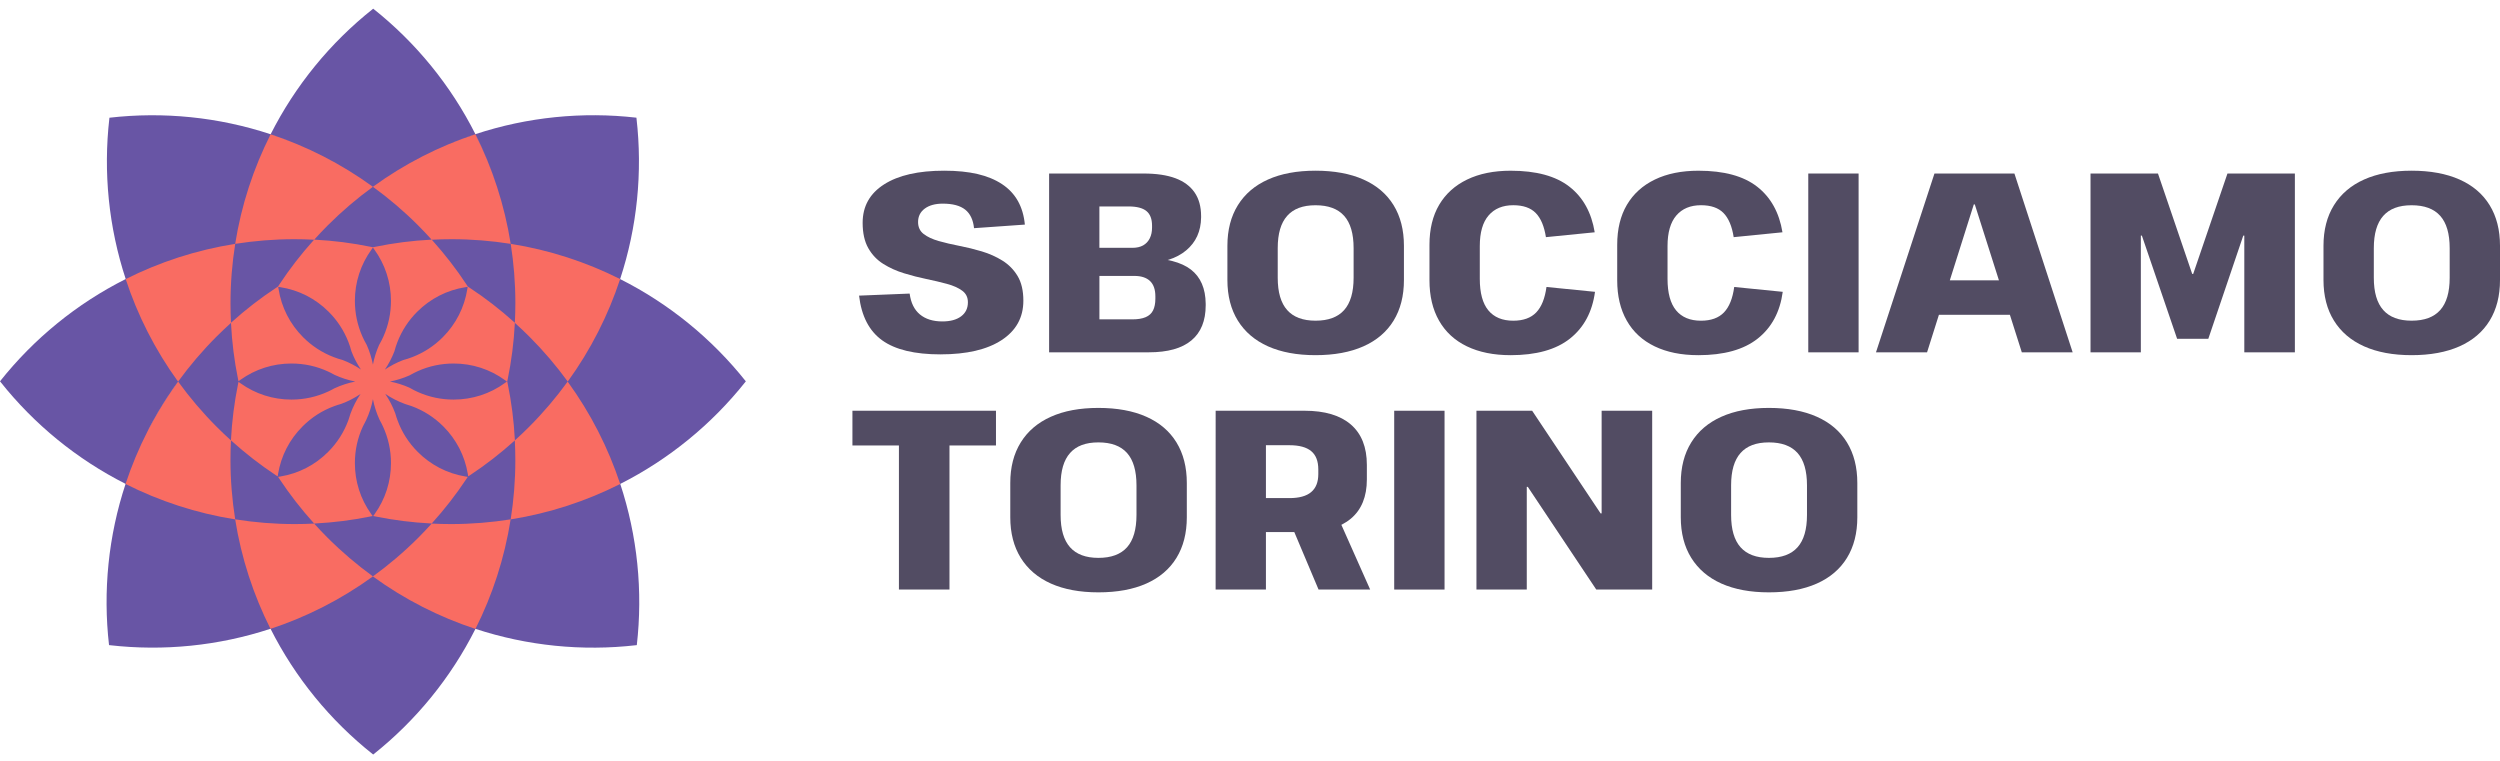 <svg width="230" height="70" viewBox="0 0 230 70" fill="none" xmlns="http://www.w3.org/2000/svg">
<path d="M86.531 32.603C84.15 32.603 82.36 32.173 81.162 31.311C79.961 30.448 79.253 29.077 79.034 27.198L83.688 27.009C83.798 27.856 84.111 28.493 84.628 28.925C85.146 29.355 85.836 29.572 86.696 29.572C87.432 29.572 88.007 29.415 88.424 29.102C88.84 28.79 89.047 28.359 89.047 27.81C89.047 27.354 88.872 26.998 88.518 26.74C88.166 26.482 87.699 26.273 87.119 26.117C86.54 25.96 85.909 25.811 85.229 25.67C84.546 25.53 83.86 25.353 83.17 25.141C82.48 24.93 81.847 24.645 81.268 24.283C80.688 23.922 80.226 23.437 79.881 22.827C79.536 22.216 79.363 21.44 79.363 20.5C79.363 18.979 80.021 17.802 81.337 16.962C82.653 16.122 84.493 15.704 86.859 15.704C89.226 15.704 90.938 16.116 92.182 16.937C93.429 17.76 94.13 19.002 94.287 20.663L89.611 20.992C89.532 20.224 89.261 19.655 88.799 19.287C88.336 18.919 87.651 18.735 86.742 18.735C86.038 18.735 85.482 18.89 85.075 19.193C84.665 19.499 84.463 19.911 84.463 20.426C84.463 20.898 84.635 21.266 84.98 21.53C85.325 21.797 85.788 22.011 86.367 22.177C86.947 22.34 87.582 22.489 88.272 22.623C88.962 22.756 89.645 22.924 90.328 23.129C91.009 23.333 91.642 23.614 92.221 23.975C92.801 24.336 93.268 24.81 93.62 25.397C93.972 25.983 94.149 26.74 94.149 27.665C94.149 29.215 93.477 30.425 92.138 31.297C90.8 32.166 88.932 32.601 86.533 32.601" fill="#524C63"/>
<path d="M96.518 15.964H105.213C106.388 15.964 107.364 16.109 108.139 16.398C108.914 16.688 109.5 17.123 109.901 17.703C110.299 18.28 110.501 19.009 110.501 19.888V20.005C110.485 21.275 110.027 22.285 109.125 23.037C108.224 23.789 106.982 24.18 105.401 24.212L105.355 23.718C107.265 23.75 108.668 24.109 109.562 24.799C110.455 25.489 110.91 26.538 110.924 27.948V28.088C110.924 29.514 110.485 30.59 109.608 31.32C108.732 32.049 107.43 32.412 105.707 32.412H96.518M104.178 22.8C104.569 22.8 104.9 22.726 105.167 22.577C105.431 22.427 105.636 22.211 105.776 21.93C105.919 21.647 105.988 21.319 105.988 20.944V20.755C105.988 20.145 105.815 19.697 105.47 19.416C105.125 19.133 104.576 18.993 103.824 18.993H101.144V22.8H104.178ZM104.178 29.381C104.679 29.381 105.086 29.314 105.399 29.18C105.712 29.047 105.94 28.84 106.082 28.557C106.223 28.274 106.294 27.915 106.294 27.476V27.265C106.294 26.639 106.131 26.167 105.802 25.854C105.473 25.542 104.994 25.385 104.366 25.385H101.146V29.381H104.178Z" fill="#524C63"/>
<path d="M121.029 32.675C119.32 32.675 117.864 32.403 116.656 31.863C115.451 31.322 114.526 30.535 113.884 29.5C113.243 28.465 112.921 27.221 112.921 25.762V22.613C112.921 21.155 113.243 19.911 113.884 18.878C114.526 17.843 115.451 17.056 116.656 16.516C117.864 15.975 119.32 15.704 121.029 15.704C122.738 15.704 124.221 15.975 125.436 16.516C126.65 17.056 127.573 17.843 128.21 18.878C128.843 19.911 129.162 21.157 129.162 22.613V25.762C129.162 27.221 128.843 28.465 128.21 29.5C127.575 30.535 126.65 31.322 125.436 31.863C124.221 32.403 122.752 32.675 121.029 32.675ZM121.029 29.503C122.204 29.503 123.081 29.178 123.662 28.527C124.24 27.879 124.532 26.887 124.532 25.555V22.83C124.532 21.498 124.242 20.506 123.662 19.858C123.081 19.207 122.204 18.883 121.029 18.883C119.853 18.883 119 19.207 118.42 19.858C117.838 20.509 117.551 21.5 117.551 22.83V25.555C117.551 26.887 117.841 27.879 118.42 28.527C118.998 29.178 119.869 29.503 121.029 29.503Z" fill="#524C63"/>
<path d="M138.961 32.675C137.411 32.675 136.074 32.403 134.954 31.863C133.834 31.322 132.981 30.535 132.392 29.5C131.803 28.465 131.511 27.23 131.511 25.788V22.521C131.511 21.079 131.808 19.853 132.403 18.843C132.999 17.834 133.857 17.058 134.975 16.518C136.095 15.977 137.431 15.706 138.982 15.706C141.333 15.706 143.134 16.196 144.387 17.176C145.641 18.153 146.416 19.552 146.713 21.371L142.225 21.818C142.069 20.815 141.756 20.074 141.287 19.596C140.817 19.117 140.125 18.88 139.219 18.88C138.248 18.88 137.491 19.193 136.951 19.821C136.41 20.449 136.141 21.387 136.141 22.641V25.65C136.141 26.952 136.403 27.918 136.928 28.553C137.452 29.187 138.216 29.505 139.219 29.505C140.143 29.505 140.847 29.25 141.335 28.741C141.82 28.233 142.133 27.453 142.276 26.402L146.74 26.848C146.49 28.698 145.721 30.131 144.438 31.149C143.154 32.169 141.328 32.677 138.963 32.677" fill="#524C63"/>
<path d="M156.231 32.675C154.681 32.675 153.346 32.403 152.226 31.863C151.106 31.322 150.25 30.535 149.664 29.5C149.075 28.465 148.783 27.23 148.783 25.788V22.521C148.783 21.079 149.08 19.853 149.675 18.843C150.271 17.834 151.129 17.058 152.247 16.518C153.367 15.977 154.704 15.706 156.256 15.706C158.605 15.706 160.406 16.196 161.659 17.176C162.913 18.153 163.688 19.552 163.987 21.371L159.499 21.818C159.343 20.815 159.03 20.074 158.561 19.596C158.092 19.117 157.399 18.88 156.493 18.88C155.522 18.88 154.766 19.193 154.225 19.821C153.685 20.447 153.413 21.387 153.413 22.641V25.65C153.413 26.952 153.675 27.918 154.2 28.553C154.724 29.187 155.488 29.505 156.491 29.505C157.413 29.505 158.119 29.25 158.607 28.741C159.092 28.233 159.405 27.453 159.548 26.402L164.012 26.848C163.762 28.698 162.996 30.131 161.71 31.149C160.426 32.169 158.6 32.677 156.233 32.677" fill="#524C63"/>
<path d="M170.991 15.964H166.361V32.415H170.991V15.964Z" fill="#524C63"/>
<path d="M177.97 15.964H185.326L190.685 32.415H186.007L181.682 18.807H181.59L177.289 32.415H172.59M177.503 25.788H185.797V28.96H177.503V25.788Z" fill="#524C63"/>
<path d="M192.328 15.964H198.533L201.682 25.201H201.774L204.926 15.964H211.129V32.415H206.476V21.675H206.382L203.164 31.17H200.295L197.052 21.675H196.958V32.415H192.328" fill="#524C63"/>
<path d="M221.869 32.675C220.16 32.675 218.704 32.403 217.496 31.863C216.291 31.322 215.366 30.535 214.725 29.5C214.083 28.465 213.761 27.221 213.761 25.762V22.613C213.761 21.155 214.083 19.911 214.725 18.878C215.366 17.843 216.291 17.056 217.496 16.516C218.704 15.975 220.16 15.704 221.869 15.704C223.578 15.704 225.062 15.975 226.276 16.516C227.488 17.056 228.413 17.843 229.048 18.878C229.683 19.911 230 21.157 230 22.613V25.762C230 27.221 229.683 28.465 229.048 29.5C228.413 30.535 227.488 31.322 226.276 31.863C225.062 32.403 223.592 32.675 221.869 32.675ZM221.869 29.503C223.044 29.503 223.921 29.178 224.5 28.527C225.08 27.879 225.37 26.887 225.37 25.555V22.83C225.37 21.498 225.08 20.506 224.5 19.858C223.921 19.207 223.044 18.883 221.869 18.883C220.694 18.883 219.84 19.207 219.261 19.858C218.681 20.509 218.391 21.5 218.391 22.83V25.555C218.391 26.887 218.681 27.879 219.261 28.527C219.84 29.178 220.71 29.503 221.869 29.503Z" fill="#524C63"/>
<path d="M91.63 37.788V40.983H85.098L87.352 39.15V54.236H82.701V39.15L84.932 40.983H78.423V37.788" fill="#524C63"/>
<path d="M101.054 54.496C99.345 54.496 97.889 54.225 96.684 53.687C95.476 53.146 94.554 52.359 93.91 51.324C93.268 50.289 92.946 49.045 92.946 47.587V44.438C92.946 42.982 93.266 41.735 93.91 40.702C94.551 39.667 95.476 38.88 96.684 38.34C97.889 37.799 99.345 37.528 101.054 37.528C102.763 37.528 104.247 37.797 105.461 38.34C106.676 38.88 107.6 39.667 108.235 40.702C108.87 41.737 109.187 42.982 109.187 44.438V47.587C109.187 49.043 108.87 50.289 108.235 51.324C107.6 52.359 106.676 53.146 105.461 53.687C104.247 54.227 102.777 54.496 101.054 54.496ZM101.054 51.324C102.229 51.324 103.108 51 103.688 50.349C104.265 49.7 104.557 48.709 104.557 47.375V44.649C104.557 43.317 104.267 42.326 103.688 41.675C103.108 41.026 102.232 40.7 101.054 40.7C99.876 40.7 99.025 41.024 98.446 41.675C97.866 42.326 97.576 43.317 97.576 44.649V47.375C97.576 48.707 97.866 49.698 98.446 50.349C99.025 51 99.895 51.324 101.054 51.324Z" fill="#524C63"/>
<path d="M111.84 37.788H120.017C121.88 37.788 123.301 38.211 124.281 39.057C125.259 39.904 125.751 41.142 125.751 42.77V44.109C125.751 45.691 125.259 46.894 124.281 47.715C123.301 48.537 121.88 48.951 120.017 48.951H116.256V45.825H118.63C119.522 45.825 120.189 45.641 120.626 45.273C121.066 44.905 121.284 44.352 121.284 43.617V43.193C121.284 42.425 121.066 41.861 120.626 41.5C120.189 41.139 119.522 40.96 118.63 40.96H115.409L116.465 39.902V54.239H111.837M118.699 48.058H123.306L126.055 54.239H121.307L118.699 48.058Z" fill="#524C63"/>
<path d="M132.898 37.788H128.267V54.239H132.898V37.788Z" fill="#524C63"/>
<path d="M152.001 37.788V54.236H146.855L140.557 44.79H140.463V54.236H135.833V37.788H140.958L147.256 47.235H147.35V37.788" fill="#524C63"/>
<path d="M162.74 54.496C161.031 54.496 159.578 54.225 158.37 53.687C157.162 53.146 156.24 52.359 155.596 51.324C154.954 50.289 154.632 49.045 154.632 47.587V44.438C154.632 42.982 154.954 41.735 155.596 40.702C156.238 39.667 157.162 38.88 158.37 38.34C159.578 37.799 161.031 37.528 162.74 37.528C164.449 37.528 165.933 37.797 167.147 38.34C168.362 38.88 169.287 39.667 169.921 40.702C170.556 41.737 170.874 42.982 170.874 44.438V47.587C170.874 49.043 170.556 50.289 169.921 51.324C169.287 52.359 168.362 53.146 167.147 53.687C165.933 54.227 164.463 54.496 162.74 54.496ZM162.74 51.324C163.916 51.324 164.794 51 165.374 50.349C165.954 49.7 166.243 48.709 166.243 47.375V44.649C166.243 43.317 165.954 42.326 165.374 41.675C164.794 41.026 163.916 40.7 162.74 40.7C161.565 40.7 160.712 41.024 160.132 41.675C159.552 42.326 159.262 43.317 159.262 44.649V47.375C159.262 48.707 159.552 49.698 160.132 50.349C160.712 51 161.581 51.324 162.74 51.324Z" fill="#524C63"/>
<path d="M57.054 25.668C58.623 20.891 59.126 15.842 58.558 10.892C58.556 10.871 58.553 10.848 58.551 10.827C53.587 10.257 48.522 10.765 43.738 12.343C44.568 13.99 45.265 15.715 45.824 17.498C45.263 15.715 44.566 13.992 43.736 12.348C40.421 13.44 37.235 15.053 34.312 17.178C37.238 15.053 40.421 13.44 43.738 12.345C41.47 7.844 38.25 3.906 34.335 0.799C34.319 0.812 34.3 0.826 34.284 0.84C30.381 3.938 27.168 7.867 24.899 12.352C25.626 12.592 26.346 12.861 27.059 13.153C26.346 12.863 25.626 12.594 24.899 12.355C23.512 15.092 22.484 18.043 21.87 21.141C22.487 18.043 23.515 15.092 24.899 12.352C20.108 10.768 15.039 10.259 10.068 10.83C10.068 10.85 10.063 10.873 10.061 10.894C9.493 15.846 9.997 20.895 11.565 25.671C11.851 26.54 12.175 27.402 12.531 28.251C12.175 27.4 11.851 26.54 11.565 25.671C7.057 27.938 3.112 31.163 0 35.081C0.014 35.097 0.028 35.115 0.041 35.131C3.14 39.032 7.066 42.248 11.554 44.516C9.969 49.307 9.461 54.377 10.031 59.35C10.054 59.35 10.075 59.354 10.095 59.357C15.052 59.925 20.108 59.419 24.89 57.845C23.319 54.731 22.206 51.345 21.638 47.778C19.276 47.403 16.996 46.782 14.82 45.953C16.996 46.782 19.278 47.403 21.638 47.778C21.921 49.562 22.342 51.299 22.887 52.98C23.432 54.664 24.104 56.286 24.888 57.845C27.156 62.34 30.374 66.273 34.282 69.376C34.298 69.39 34.316 69.404 34.333 69.418C38.25 66.308 41.475 62.363 43.743 57.855C48.518 59.423 53.569 59.927 58.519 59.359C58.542 59.357 58.563 59.354 58.586 59.352C59.156 54.381 58.645 49.312 57.063 44.52C61.551 42.252 65.475 39.037 68.575 35.136C68.589 35.12 68.603 35.101 68.617 35.085C65.505 31.168 61.56 27.943 57.051 25.675M56.21 25.27C54.609 24.518 52.939 23.886 51.216 23.384C52.941 23.886 54.609 24.518 56.21 25.27ZM56.932 26.013C56.497 27.288 55.986 28.539 55.4 29.765C55.986 28.539 56.497 27.285 56.932 26.013ZM21.205 22.508C19.457 22.807 17.755 23.235 16.108 23.787C17.755 23.237 19.46 22.807 21.205 22.508ZM13.583 39.665C13.38 40.058 13.187 40.454 13.003 40.854C13.93 38.857 15.057 36.93 16.387 35.103C16.207 34.855 16.035 34.602 15.864 34.351C16.037 34.602 16.207 34.855 16.389 35.103C15.326 36.566 14.392 38.089 13.585 39.665M44.865 55.384C45.85 52.971 46.567 50.425 46.986 47.775C47.423 47.706 47.855 47.628 48.288 47.541C47.858 47.626 47.423 47.706 46.986 47.775C46.567 50.423 45.85 52.971 44.865 55.384Z" fill="#6855A5"/>
<path fill-rule="evenodd" clip-rule="evenodd" d="M57.052 25.675C55.959 28.994 54.353 32.18 52.23 35.108L52.226 35.11C54.351 38.032 55.961 41.213 57.058 44.525C53.939 46.101 50.551 47.216 46.979 47.784C46.416 51.357 45.309 54.742 43.74 57.861C40.421 56.769 37.233 55.161 34.305 53.033C31.379 55.154 28.2 56.762 24.886 57.855C24.102 56.295 23.43 54.671 22.885 52.987C22.34 51.306 21.919 49.569 21.636 47.784C18.061 47.216 14.668 46.098 11.549 44.525C12.099 42.867 12.773 41.245 13.58 39.669C14.388 38.096 15.322 36.573 16.384 35.11C14.261 32.182 12.653 28.997 11.563 25.677C14.678 24.109 18.068 23 21.636 22.436C22.206 18.864 23.319 15.476 24.897 12.359C28.209 13.45 31.386 15.062 34.307 17.185C37.233 15.057 40.419 13.445 43.733 12.352C45.307 15.472 46.42 18.864 46.984 22.434C45.213 22.154 43.397 22.006 41.548 22.006C40.936 22.006 40.326 22.022 39.723 22.054L39.763 22.098C40.918 23.382 41.983 24.755 42.926 26.188L43.041 26.362L43.225 26.485C44.654 27.425 46.031 28.491 47.315 29.648L47.366 29.694C47.396 29.09 47.414 28.483 47.414 27.872C47.414 26.022 47.264 24.205 46.986 22.434C50.553 23 53.935 24.109 57.052 25.675ZM42.995 26.586L43.027 26.388L42.825 26.42C41.134 26.685 39.598 27.467 38.383 28.681C37.578 29.484 36.966 30.425 36.559 31.478C36.453 31.748 36.366 32.021 36.288 32.316C36.056 32.918 35.762 33.482 35.407 34.005C35.928 33.651 36.487 33.359 37.081 33.13C37.385 33.047 37.668 32.958 37.932 32.854C38.986 32.447 39.929 31.833 40.732 31.03C41.946 29.815 42.728 28.279 42.995 26.586ZM35.873 35.102C36.488 35.221 37.087 35.408 37.666 35.665C37.944 35.826 38.199 35.957 38.464 36.074C39.496 36.532 40.596 36.762 41.732 36.762C43.451 36.762 45.091 36.228 46.475 35.221L46.634 35.103L46.473 34.984C45.088 33.974 43.446 33.443 41.73 33.443C40.594 33.443 39.494 33.675 38.462 34.133C38.202 34.248 37.944 34.381 37.679 34.533C37.093 34.794 36.49 34.983 35.873 35.102ZM46.665 35.097L46.708 34.894C47.053 33.217 47.274 31.492 47.363 29.767L47.365 29.703C47.816 30.108 48.26 30.529 48.695 30.963C50.002 32.27 51.179 33.654 52.233 35.103H52.228C51.168 36.566 49.981 37.967 48.663 39.285C48.237 39.711 47.805 40.123 47.363 40.52L47.37 40.511L47.365 40.44C47.276 38.717 47.055 36.99 46.71 35.31L46.665 35.097ZM35.442 36.236C35.824 36.797 36.133 37.4 36.368 38.041C36.428 38.255 36.493 38.459 36.571 38.664C36.973 39.766 37.601 40.748 38.438 41.583C39.635 42.779 41.144 43.559 42.806 43.835L43.034 43.872L42.906 44.065C41.969 45.477 40.913 46.841 39.763 48.111L39.715 48.164L39.648 48.159C37.939 48.072 36.23 47.856 34.565 47.52L34.34 47.474L34.473 47.285C35.453 45.914 35.97 44.295 35.97 42.604C35.97 41.422 35.72 40.283 35.227 39.221C35.135 39.018 35.037 38.828 34.933 38.648C34.645 38.025 34.436 37.382 34.309 36.722C34.182 37.383 33.976 38.023 33.691 38.639C33.583 38.83 33.484 39.023 33.392 39.221C32.897 40.286 32.649 41.424 32.649 42.604C32.649 44.295 33.166 45.914 34.146 47.285L34.28 47.474L34.054 47.52C32.391 47.858 30.68 48.074 28.973 48.162L28.902 48.166L28.854 48.111C27.706 46.839 26.648 45.477 25.712 44.065L25.585 43.872L25.813 43.835C27.476 43.557 28.987 42.779 30.181 41.583C31.016 40.748 31.644 39.766 32.049 38.664C32.124 38.459 32.191 38.252 32.246 38.052C32.484 37.406 32.793 36.802 33.172 36.243C32.616 36.62 32.016 36.928 31.377 37.162C31.165 37.22 30.96 37.286 30.753 37.362C29.652 37.765 28.669 38.395 27.835 39.23C26.638 40.426 25.859 41.937 25.583 43.6L25.546 43.828L25.35 43.702C23.936 42.765 22.574 41.707 21.304 40.562L21.251 40.514V40.442C21.341 38.731 21.557 37.022 21.895 35.359L21.942 35.131L22.13 35.264C23.503 36.244 25.12 36.762 26.811 36.762C27.993 36.762 29.132 36.511 30.195 36.019C30.399 35.925 30.59 35.826 30.767 35.725C31.389 35.438 32.029 35.23 32.687 35.102C32.03 34.975 31.392 34.769 30.776 34.485C30.67 34.425 30.564 34.367 30.456 34.312C30.37 34.269 30.283 34.227 30.195 34.186C29.13 33.691 27.991 33.443 26.809 33.443C25.118 33.443 23.499 33.96 22.128 34.94L21.939 35.074L21.893 34.848C21.555 33.188 21.341 31.478 21.254 29.767L21.252 29.705C20.801 30.11 20.359 30.531 19.924 30.963C18.618 32.27 17.44 33.657 16.387 35.103C17.447 36.566 18.634 37.967 19.952 39.285C20.377 39.711 20.81 40.12 21.249 40.518C21.219 41.112 21.203 41.707 21.203 42.308C21.203 44.171 21.355 45.997 21.638 47.78C23.421 48.063 25.247 48.215 27.11 48.215C27.711 48.215 28.306 48.199 28.9 48.169C29.298 48.608 29.709 49.043 30.133 49.466C31.451 50.784 32.849 51.968 34.31 53.029C35.77 51.968 37.169 50.784 38.485 49.466C38.91 49.043 39.319 48.608 39.717 48.169C40.309 48.199 40.907 48.215 41.507 48.215C43.37 48.215 45.201 48.063 46.984 47.78C47.262 46.011 47.411 44.199 47.411 42.349C47.411 41.735 47.395 41.125 47.363 40.52L47.317 40.56C46.048 41.705 44.686 42.761 43.271 43.699L43.078 43.826L43.039 43.6C42.761 41.937 41.983 40.426 40.787 39.23C39.952 38.395 38.97 37.767 37.868 37.362C37.661 37.286 37.456 37.22 37.254 37.164C36.607 36.926 36.001 36.616 35.442 36.236ZM34.309 33.546C34.19 32.927 34 32.322 33.739 31.734C33.587 31.471 33.454 31.209 33.339 30.949C32.881 29.917 32.649 28.817 32.649 27.681C32.649 25.965 33.182 24.325 34.19 22.94L34.309 22.778L34.427 22.94C35.434 24.325 35.968 25.965 35.968 27.681C35.968 28.817 35.736 29.917 35.28 30.949C35.165 31.209 35.03 31.474 34.871 31.748C34.615 32.328 34.427 32.929 34.309 33.546ZM34.309 22.748L34.517 22.706C36.196 22.36 37.921 22.14 39.644 22.05L39.709 22.046C39.305 21.598 38.889 21.157 38.457 20.725C37.148 19.416 35.759 18.239 34.31 17.185C32.858 18.239 31.471 19.419 30.162 20.725C29.73 21.157 29.312 21.598 28.91 22.046L28.973 22.05C30.696 22.14 32.421 22.36 34.1 22.706L34.309 22.748ZM27.071 22.006C27.683 22.006 28.289 22.022 28.894 22.054L28.854 22.098C27.699 23.382 26.634 24.757 25.691 26.188L25.576 26.363L25.394 26.482C23.961 27.425 22.585 28.491 21.302 29.648L21.251 29.694C21.221 29.104 21.206 28.51 21.206 27.913C21.206 26.048 21.355 24.219 21.64 22.434C23.411 22.156 25.224 22.006 27.071 22.006ZM25.792 26.42L25.595 26.389L25.627 26.584C25.893 28.277 26.675 29.813 27.89 31.028C28.693 31.83 29.633 32.444 30.687 32.849C30.954 32.953 31.234 33.045 31.524 33.121C32.123 33.351 32.683 33.642 33.204 33.994C32.853 33.476 32.563 32.92 32.336 32.332C32.255 32.028 32.164 31.745 32.06 31.478C31.653 30.425 31.039 29.484 30.236 28.681C29.021 27.467 27.485 26.685 25.792 26.42Z" fill="#F96C62"/>
</svg>
